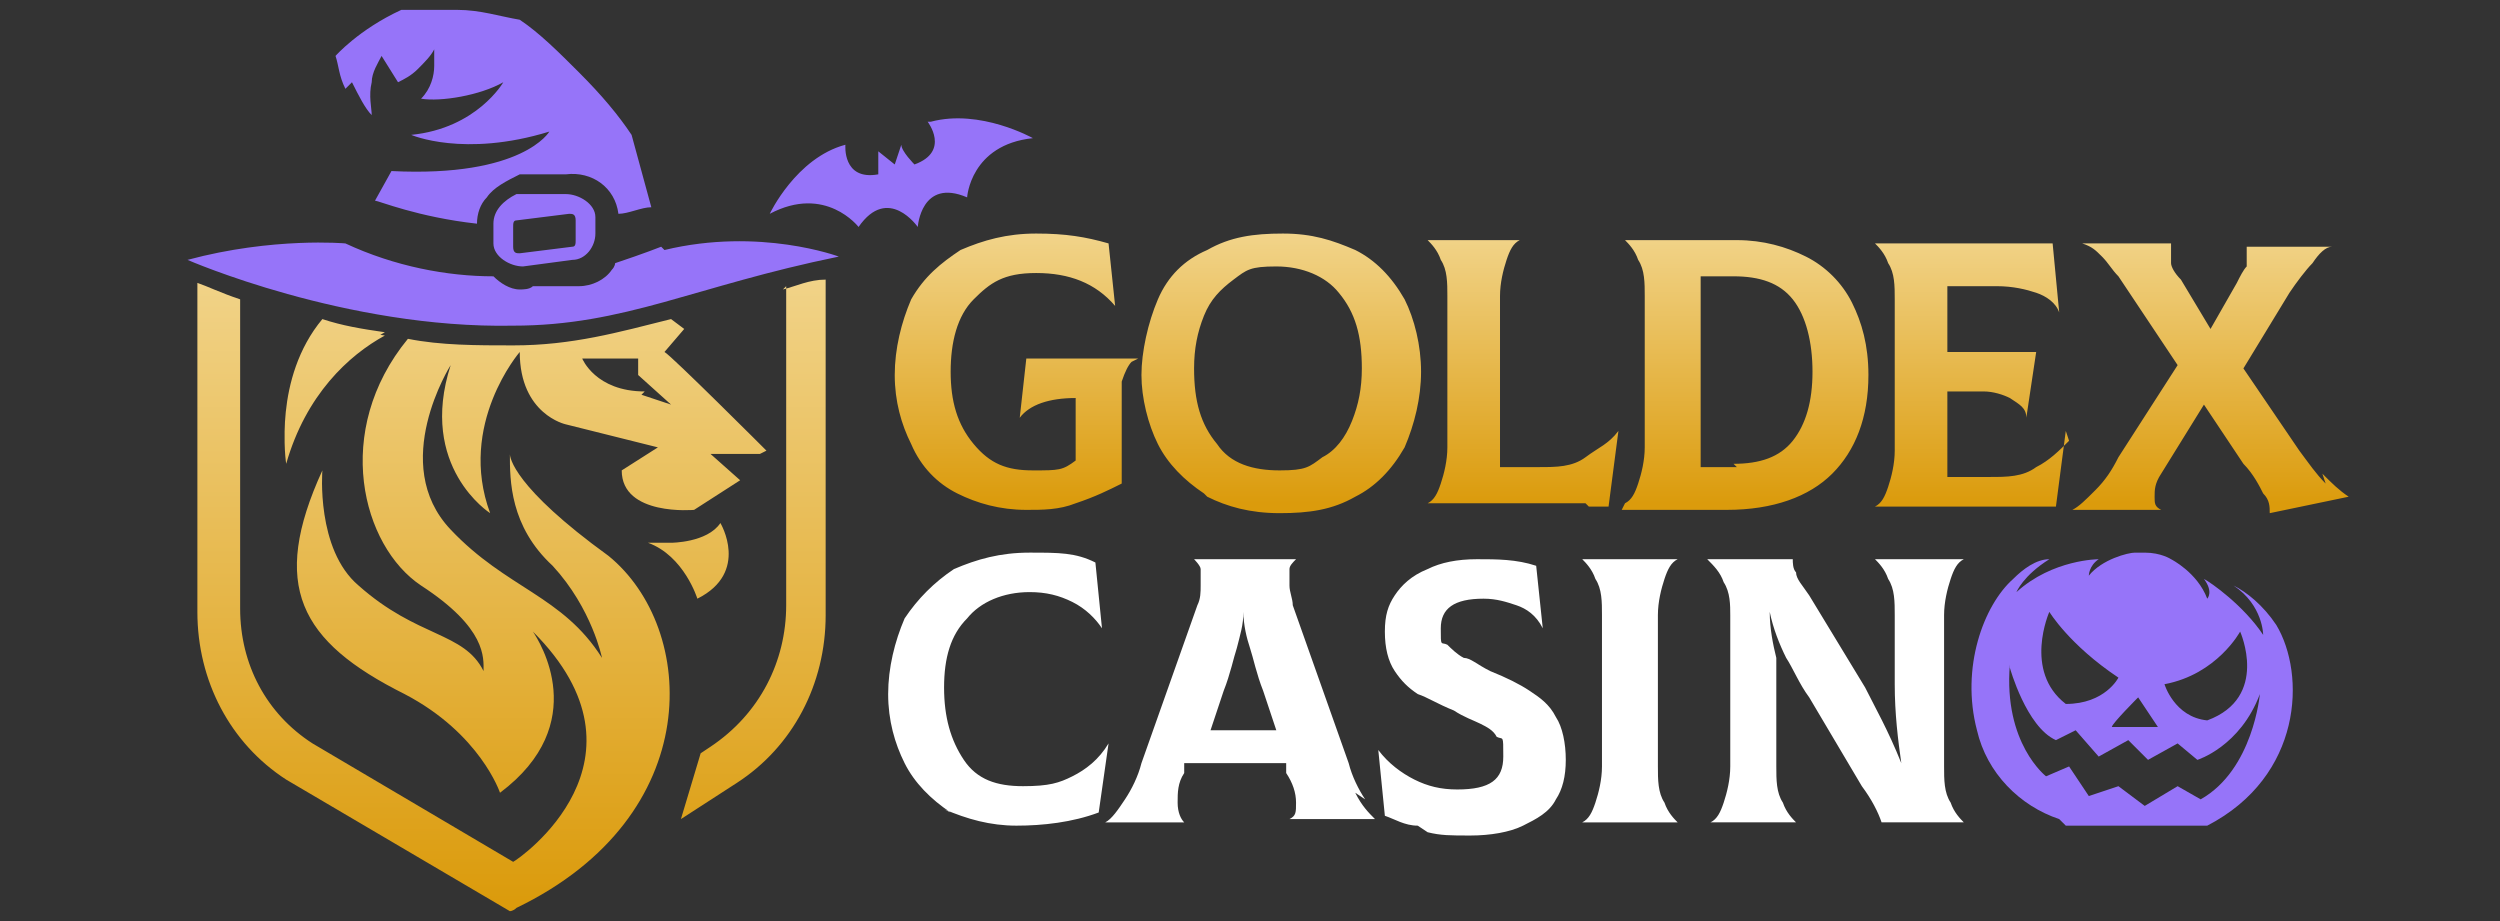 <?xml version="1.0" encoding="UTF-8"?>
<svg xmlns="http://www.w3.org/2000/svg" xmlns:xlink="http://www.w3.org/1999/xlink" id="Layer_1" width="76" height="28" version="1.1" viewBox="0 0 76 28">
  <rect x="0" y="0" width="76" height="28" fill="#333333" stroke="none"/>
  <defs>
    <linearGradient id="linear-gradient" x1="49.2" y1="6.5" x2="49.2" y2="15.3" gradientUnits="userSpaceOnUse">
      <stop offset="0" stop-color="#f3d893"></stop>
      <stop offset="1" stop-color="#db9b0c"></stop>
    </linearGradient>
    <linearGradient id="linear-gradient1" x1="15.6" y1="6.8" x2="15.6" y2="27.4" xlink:href="#linear-gradient"></linearGradient>
  </defs>
  <path d="M34.4,11h0c-.1.1-.2.3-.3.6,0,.3,0,.7,0,1.2v1.9c-.4.2-.8.4-1.4.6-.5.2-1,.2-1.5.2-.8,0-1.5-.2-2.1-.5-.6-.3-1.1-.8-1.4-1.5-.3-.6-.5-1.3-.5-2.1s.2-1.6.5-2.3c.4-.7.9-1.1,1.5-1.5.7-.3,1.4-.5,2.3-.5s1.5.1,2.2.3l.2,1.9h0c-.6-.7-1.4-1-2.4-1s-1.4.3-1.9.8c-.5.5-.7,1.3-.7,2.2s.2,1.6.7,2.2,1,.8,1.8.8.9,0,1.3-.3v-1.9c-.8,0-1.4.2-1.7.6h0s.2-1.8.2-1.8c.3,0,.7,0,1.4,0h2ZM36.6,15c-.6-.4-1.1-.9-1.4-1.5-.3-.6-.5-1.4-.5-2.1s.2-1.6.5-2.3c.3-.7.8-1.2,1.5-1.5.7-.4,1.4-.5,2.3-.5s1.5.2,2.2.5c.6.3,1.1.8,1.5,1.5.3.6.5,1.4.5,2.2s-.2,1.6-.5,2.3c-.4.7-.9,1.2-1.5,1.5-.7.4-1.4.5-2.3.5s-1.6-.2-2.2-.5ZM40.2,13.9c.4-.2.7-.6.9-1.1.2-.5.3-1,.3-1.6,0-1-.2-1.7-.7-2.3-.4-.5-1.1-.8-1.9-.8s-.9.1-1.3.4c-.4.3-.7.6-.9,1.1-.2.5-.3,1-.3,1.6,0,1,.2,1.7.7,2.3.4.6,1.1.8,1.9.8s.9-.1,1.3-.4ZM48.2,15.3c-.2,0-.4,0-.7,0h-4.1c.2-.1.3-.3.4-.6.1-.3.2-.7.2-1.1v-4.6c0-.4,0-.8-.2-1.1-.1-.3-.3-.5-.4-.6h0s2.8,0,2.8,0h0c-.2.1-.3.3-.4.6-.1.3-.2.7-.2,1.1v5.2h1.2c.5,0,1,0,1.4-.3s.7-.4,1-.8h0s-.3,2.3-.3,2.3c-.2,0-.4,0-.6,0ZM49.4,15.3c.2-.1.3-.3.4-.6.1-.3.2-.7.2-1.1v-4.6c0-.4,0-.8-.2-1.1-.1-.3-.3-.5-.4-.6h0s3.4,0,3.4,0c.8,0,1.5.2,2.1.5.6.3,1.1.8,1.4,1.4.3.6.5,1.3.5,2.2,0,1.3-.4,2.3-1.1,3-.7.7-1.8,1.1-3.2,1.1h-3.2ZM52.7,14.1c.8,0,1.4-.2,1.8-.7.4-.5.6-1.2.6-2.1s-.2-1.7-.6-2.2c-.4-.5-1-.7-1.8-.7h-1v5.8h1.1ZM62.8,13.1l-.3,2.3c-.2,0-.4,0-.6,0-.2,0-.5,0-.8,0h-4.1c.2-.1.3-.3.4-.6.1-.3.2-.7.2-1.1v-4.6c0-.4,0-.8-.2-1.1-.1-.3-.3-.5-.4-.6h0s4.2,0,4.2,0c.5,0,1,0,1.2,0l.2,2.1h0c-.1-.3-.4-.5-.7-.6-.3-.1-.7-.2-1.2-.2h-1.5v2h.9c.5,0,.8,0,1.1,0s.5,0,.7,0l-.3,2h0c0-.3-.2-.4-.5-.6-.2-.1-.5-.2-.8-.2h-1.1v2.6h1.3c.5,0,1,0,1.4-.3.4-.2.7-.5,1-.8h0ZM70.6,14.4c.3.3.5.5.8.7h0s-2.4.5-2.4.5c0-.2,0-.4-.2-.6-.1-.2-.3-.6-.6-.9l-1.2-1.8-1.3,2.1c-.2.3-.2.5-.2.7s0,.3.2.4h0s-2.7,0-2.7,0h0c.2-.1.4-.3.7-.6.3-.3.5-.6.7-1l1.8-2.8-1.8-2.7c-.2-.2-.3-.4-.5-.6-.2-.2-.3-.3-.6-.4h0s2.7,0,2.7,0h0c0,.1,0,.2,0,.2,0,.1,0,.3,0,.4,0,.1.1.3.3.5l.9,1.5.8-1.4c.1-.2.2-.4.3-.5,0-.1,0-.2,0-.3s0-.2,0-.3h0s2.6,0,2.6,0h0c-.2,0-.4.2-.6.5-.2.2-.5.6-.7.9l-1.4,2.3,1.7,2.5c.3.4.5.7.8,1Z" fill="url(#linear-gradient)"></path>
  <path d="M28.9,24.7c-.6-.4-1.1-.9-1.4-1.5-.3-.6-.5-1.3-.5-2.1s.2-1.6.5-2.3c.4-.6.9-1.1,1.5-1.5.7-.3,1.4-.5,2.3-.5s1.4,0,2,.3l.2,2h0c-.2-.3-.5-.6-.9-.8-.4-.2-.8-.3-1.3-.3-.8,0-1.5.3-1.9.8-.5.5-.7,1.2-.7,2.1s.2,1.6.6,2.2,1,.8,1.8.8,1.1-.1,1.5-.3c.4-.2.8-.5,1.1-1h0s-.3,2.1-.3,2.1c-.8.3-1.7.4-2.5.4s-1.5-.2-2.2-.5ZM41.5,24.3c-.2-.3-.4-.7-.5-1.1l-1.7-4.8c0-.2-.1-.4-.1-.6s0-.3,0-.5c0-.1.1-.2.2-.3h0s-3.1,0-3.1,0h0c0,0,.2.2.2.3,0,.1,0,.3,0,.5s0,.4-.1.6l-1.7,4.8c-.1.4-.3.8-.5,1.1-.2.3-.4.6-.6.7h0s2.4,0,2.4,0h0c-.1-.1-.2-.3-.2-.6s0-.6.2-.9v-.3h3.1v.3c.2.3.3.6.3.9s0,.4-.2.5h0s2.6,0,2.6,0h0c-.2-.2-.4-.4-.6-.8ZM36.8,22.2l.4-1.2c.2-.5.3-1,.4-1.3.1-.4.2-.7.2-1.1h0c0,.4.1.8.2,1.1.1.3.2.8.4,1.3l.4,1.2h-2.2ZM43.1,25.1c-.4,0-.7-.2-1-.3l-.2-2h0c.3.4.7.7,1.1.9.4.2.8.3,1.3.3,1,0,1.4-.3,1.4-1s0-.5-.2-.6c-.1-.2-.3-.3-.5-.4-.2-.1-.5-.2-.8-.4-.5-.2-.8-.4-1.1-.5-.3-.2-.5-.4-.7-.7-.2-.3-.3-.7-.3-1.2s.1-.8.3-1.1c.2-.3.5-.6,1-.8.4-.2.9-.3,1.5-.3s1.2,0,1.8.2l.2,1.9h0c-.2-.4-.5-.6-.8-.7-.3-.1-.6-.2-1-.2-.9,0-1.3.3-1.3.9s0,.4.2.5c.1.1.3.3.5.4.2,0,.4.2.8.4.5.2.9.4,1.2.6.3.2.6.4.8.8.2.3.3.8.3,1.3s-.1.9-.3,1.2c-.2.4-.6.6-1,.8-.4.2-1,.3-1.6.3s-.9,0-1.3-.1ZM48.1,25c.2-.1.3-.3.4-.6.1-.3.2-.7.2-1.1v-4.6c0-.4,0-.8-.2-1.1-.1-.3-.3-.5-.4-.6h0s2.9,0,2.9,0h0c-.2.1-.3.3-.4.6-.1.3-.2.7-.2,1.1v4.6c0,.4,0,.8.2,1.1.1.3.3.5.4.6h0s-2.9,0-2.9,0h0ZM52,25c.2-.1.3-.3.4-.6.1-.3.2-.7.2-1.1v-4.6c0-.3,0-.7-.2-1-.1-.3-.3-.5-.5-.7h0s2.6,0,2.6,0c0,.1,0,.3.1.4,0,.2.2.4.4.7l1.7,2.8c.3.6.7,1.3,1.1,2.3h0c-.1-.7-.2-1.5-.2-2.4v-2.1c0-.4,0-.8-.2-1.1-.1-.3-.3-.5-.4-.6h0s2.7,0,2.7,0h0c-.2.1-.3.3-.4.6-.1.3-.2.7-.2,1.1v4.6c0,.4,0,.8.2,1.1.1.3.3.5.4.6h0s-2.5,0-2.5,0c-.1-.3-.3-.7-.6-1.1l-1.6-2.7c-.3-.4-.5-.9-.7-1.2-.2-.4-.4-.9-.5-1.4h0c0,.5.1,1,.2,1.4,0,.4,0,.8,0,1.3v2c0,.4,0,.8.2,1.1.1.3.3.5.4.6h0s-2.7,0-2.7,0h0Z" fill="#fff"></path>
  <path d="M9.8,9.8c-1.5,1.8-1.1,4.3-1.1,4.3.6-2.1,1.9-3.3,3-3.9-.7-.1-1.3-.2-1.9-.4ZM9.8,9.8c-1.5,1.8-1.1,4.3-1.1,4.3.6-2.1,1.9-3.3,3-3.9-.7-.1-1.3-.2-1.9-.4ZM9.8,9.8c-1.5,1.8-1.1,4.3-1.1,4.3.6-2.1,1.9-3.3,3-3.9-.7-.1-1.3-.2-1.9-.4ZM9.8,9.8c-1.5,1.8-1.1,4.3-1.1,4.3.6-2.1,1.9-3.3,3-3.9-.7-.1-1.3-.2-1.9-.4ZM9.8,9.8c-1.5,1.8-1.1,4.3-1.1,4.3.6-2.1,1.9-3.3,3-3.9-.7-.1-1.3-.2-1.9-.4ZM23.3,13.7s-2.9-2.9-3.1-3l.6-.7-.4-.3c-1.6.4-3,.8-4.8.8-1.1,0-2.2,0-3.2-.2-2.3,2.8-1.4,6.3.4,7.5,2,1.3,1.9,2.2,1.9,2.6-.6-1.2-2-1-3.8-2.6-1.3-1.1-1.1-3.5-1.1-3.5-1.6,3.5-.7,5.2,2.5,6.8,2.3,1.2,2.9,3,2.9,3,2.8-2.1,1.2-4.6,1-4.9,3.9,3.9-.4,6.9-.6,7l-6.1-3.6c-1.4-.9-2.2-2.4-2.2-4.1v-9.4c-.6-.2-1-.4-1.3-.5v10c0,2.1,1,4,2.7,5.1l6.8,4h0s.1,0,.2-.1c5.8-2.8,5.5-8.5,2.8-10.7-2.9-2.1-3-3-3-3.1,0,.8,0,2.2,1.3,3.4,1.2,1.3,1.5,2.8,1.5,2.8-1.2-1.9-2.9-2.1-4.6-3.9-1.9-2,0-5,0-5-1,3.1,1.2,4.5,1.2,4.5-1-2.7.9-4.9.9-4.9,0,1.9,1.4,2.2,1.4,2.2l2.8.7-1.1.7c0,1.4,2.2,1.2,2.2,1.2l1.4-.9-.9-.8h1.5ZM19.6,11.9c-1.5,0-1.9-1-1.9-1h1.7v.5l1,.9-.9-.3ZM11.7,10.1c-.7-.1-1.3-.2-1.9-.4-1.5,1.8-1.1,4.3-1.1,4.3.6-2.1,1.9-3.3,3-3.9ZM9.8,9.8c-1.5,1.8-1.1,4.3-1.1,4.3.6-2.1,1.9-3.3,3-3.9-.7-.1-1.3-.2-1.9-.4ZM9.8,9.8c-1.5,1.8-1.1,4.3-1.1,4.3.6-2.1,1.9-3.3,3-3.9-.7-.1-1.3-.2-1.9-.4ZM9.8,9.8c-1.5,1.8-1.1,4.3-1.1,4.3.6-2.1,1.9-3.3,3-3.9-.7-.1-1.3-.2-1.9-.4ZM9.8,9.8c-1.5,1.8-1.1,4.3-1.1,4.3.6-2.1,1.9-3.3,3-3.9-.7-.1-1.3-.2-1.9-.4ZM23.9,8.7v9.7c0,1.7-.8,3.3-2.3,4.3l-.3.2-.6,2,1.7-1.1c1.7-1.1,2.7-3,2.7-5.1v-10.2c-.5,0-.9.2-1.3.3ZM21.9,15.9c-.4.6-1.5.6-1.5.6h-.7c1.1.4,1.5,1.7,1.5,1.7,1.6-.8.7-2.3.7-2.3Z" fill="url(#linear-gradient1)"></path>
  <path d="M62.8,25.1h4.3s0,0,0,0c2.9-1.5,3-4.6,2.1-6.1-.4-.6-.9-1-1.3-1.2.9.6.9,1.5.9,1.5-.6-.9-1.6-1.6-1.8-1.7.3.4.1.6.1.6-.3-.8-1.1-1.2-1.1-1.2,0,0-.3-.2-.8-.2h-.3c-.2,0-1,.2-1.4.7,0,0,0-.3.3-.5,0,0-1.4,0-2.5,1,0,0,.2-.5,1-1-.4,0-.8.3-1.1.6-.9.8-1.6,2.7-1.1,4.6.3,1.3,1.3,2.3,2.5,2.7h0ZM68.1,19.2s.9,2-1,2.7c-1-.1-1.3-1.1-1.3-1.1,1.6-.3,2.3-1.6,2.3-1.6ZM65.7,22.1h-1.5c0-.1.8-.9.8-.9l.6.9ZM62.3,18.6s.6,1,2.1,2c0,0-.4.8-1.6.8-1.3-1-.5-2.8-.5-2.8ZM61.1,20.3s.5,1.8,1.4,2.2l.6-.3.7.8.9-.5.6.6.9-.5.6.5s1.3-.4,1.9-2c0,0-.2,2.3-1.8,3.2l-.7-.4-1,.6-.8-.6-.9.3-.6-.9-.7.3s-1.3-1-1.1-3.4ZM10.5,2.7c-.2-.4-.2-.7-.3-1,0,0,.7-.8,2-1.4.5,0,1.1,0,1.7,0,.7,0,1.3.2,1.9.3.6.4,1.2,1,1.8,1.6.7.7,1.2,1.3,1.6,1.9l.6,2.2c-.3,0-.7.2-1,.2-.1-.8-.8-1.3-1.6-1.2h-1.4c-.4.2-.8.4-1,.7-.2.2-.3.5-.3.8-1.8-.2-3-.7-3.1-.7,0,0,0,0,0,0l.5-.9c4,.2,4.8-1.2,4.8-1.2-2.6.8-4.2.1-4.2.1,2-.2,2.8-1.6,2.8-1.6-.7.4-1.9.6-2.5.5.3-.3.4-.7.4-1,0-.2,0-.4,0-.5-.1.2-.3.4-.5.6-.2.2-.4.3-.6.4l-.5-.8c-.1.2-.3.5-.3.8-.1.4,0,.8,0,1-.2-.2-.4-.6-.6-1ZM20.1,7.5s-.5.2-1.4.5c0,0,0,.1-.1.2-.2.3-.6.5-1,.5h-1.4c-.1.1-.3.1-.4.1-.3,0-.6-.2-.8-.4-1.4,0-3-.3-4.5-1,0,0-2.2-.2-4.8.5,0,0,4.8,2.1,9.9,2,3.4,0,5.5-1.2,9.9-2.1,0,0-2.4-.9-5.3-.2ZM18.1,7.2v-.6c0-.4-.5-.7-.9-.7h-1.5c-.4.2-.7.5-.7.9v.6c0,.4.5.7.9.7l1.5-.2c.4,0,.7-.4.7-.8ZM17.4,7.5l-1.6.2c-.1,0-.2,0-.2-.2v-.6c0-.1,0-.2.1-.2l1.6-.2c.1,0,.2,0,.2.2v.6c0,.1,0,.2-.1.2ZM28.2,3.7s.7.9-.4,1.3c0,0-.4-.4-.4-.6l-.2.6-.5-.4c0,.2,0,.7,0,.7-1.1.2-1-.9-1-.9-1.5.4-2.3,2.1-2.3,2.1,1.7-.9,2.7.4,2.7.4.9-1.3,1.8,0,1.8,0,0,0,.1-1.5,1.5-.9,0,0,.1-1.6,2-1.8,0,0-1.6-.9-3.1-.5h0s0,0,0,0Z" fill="#9674f9"></path>
</svg>
